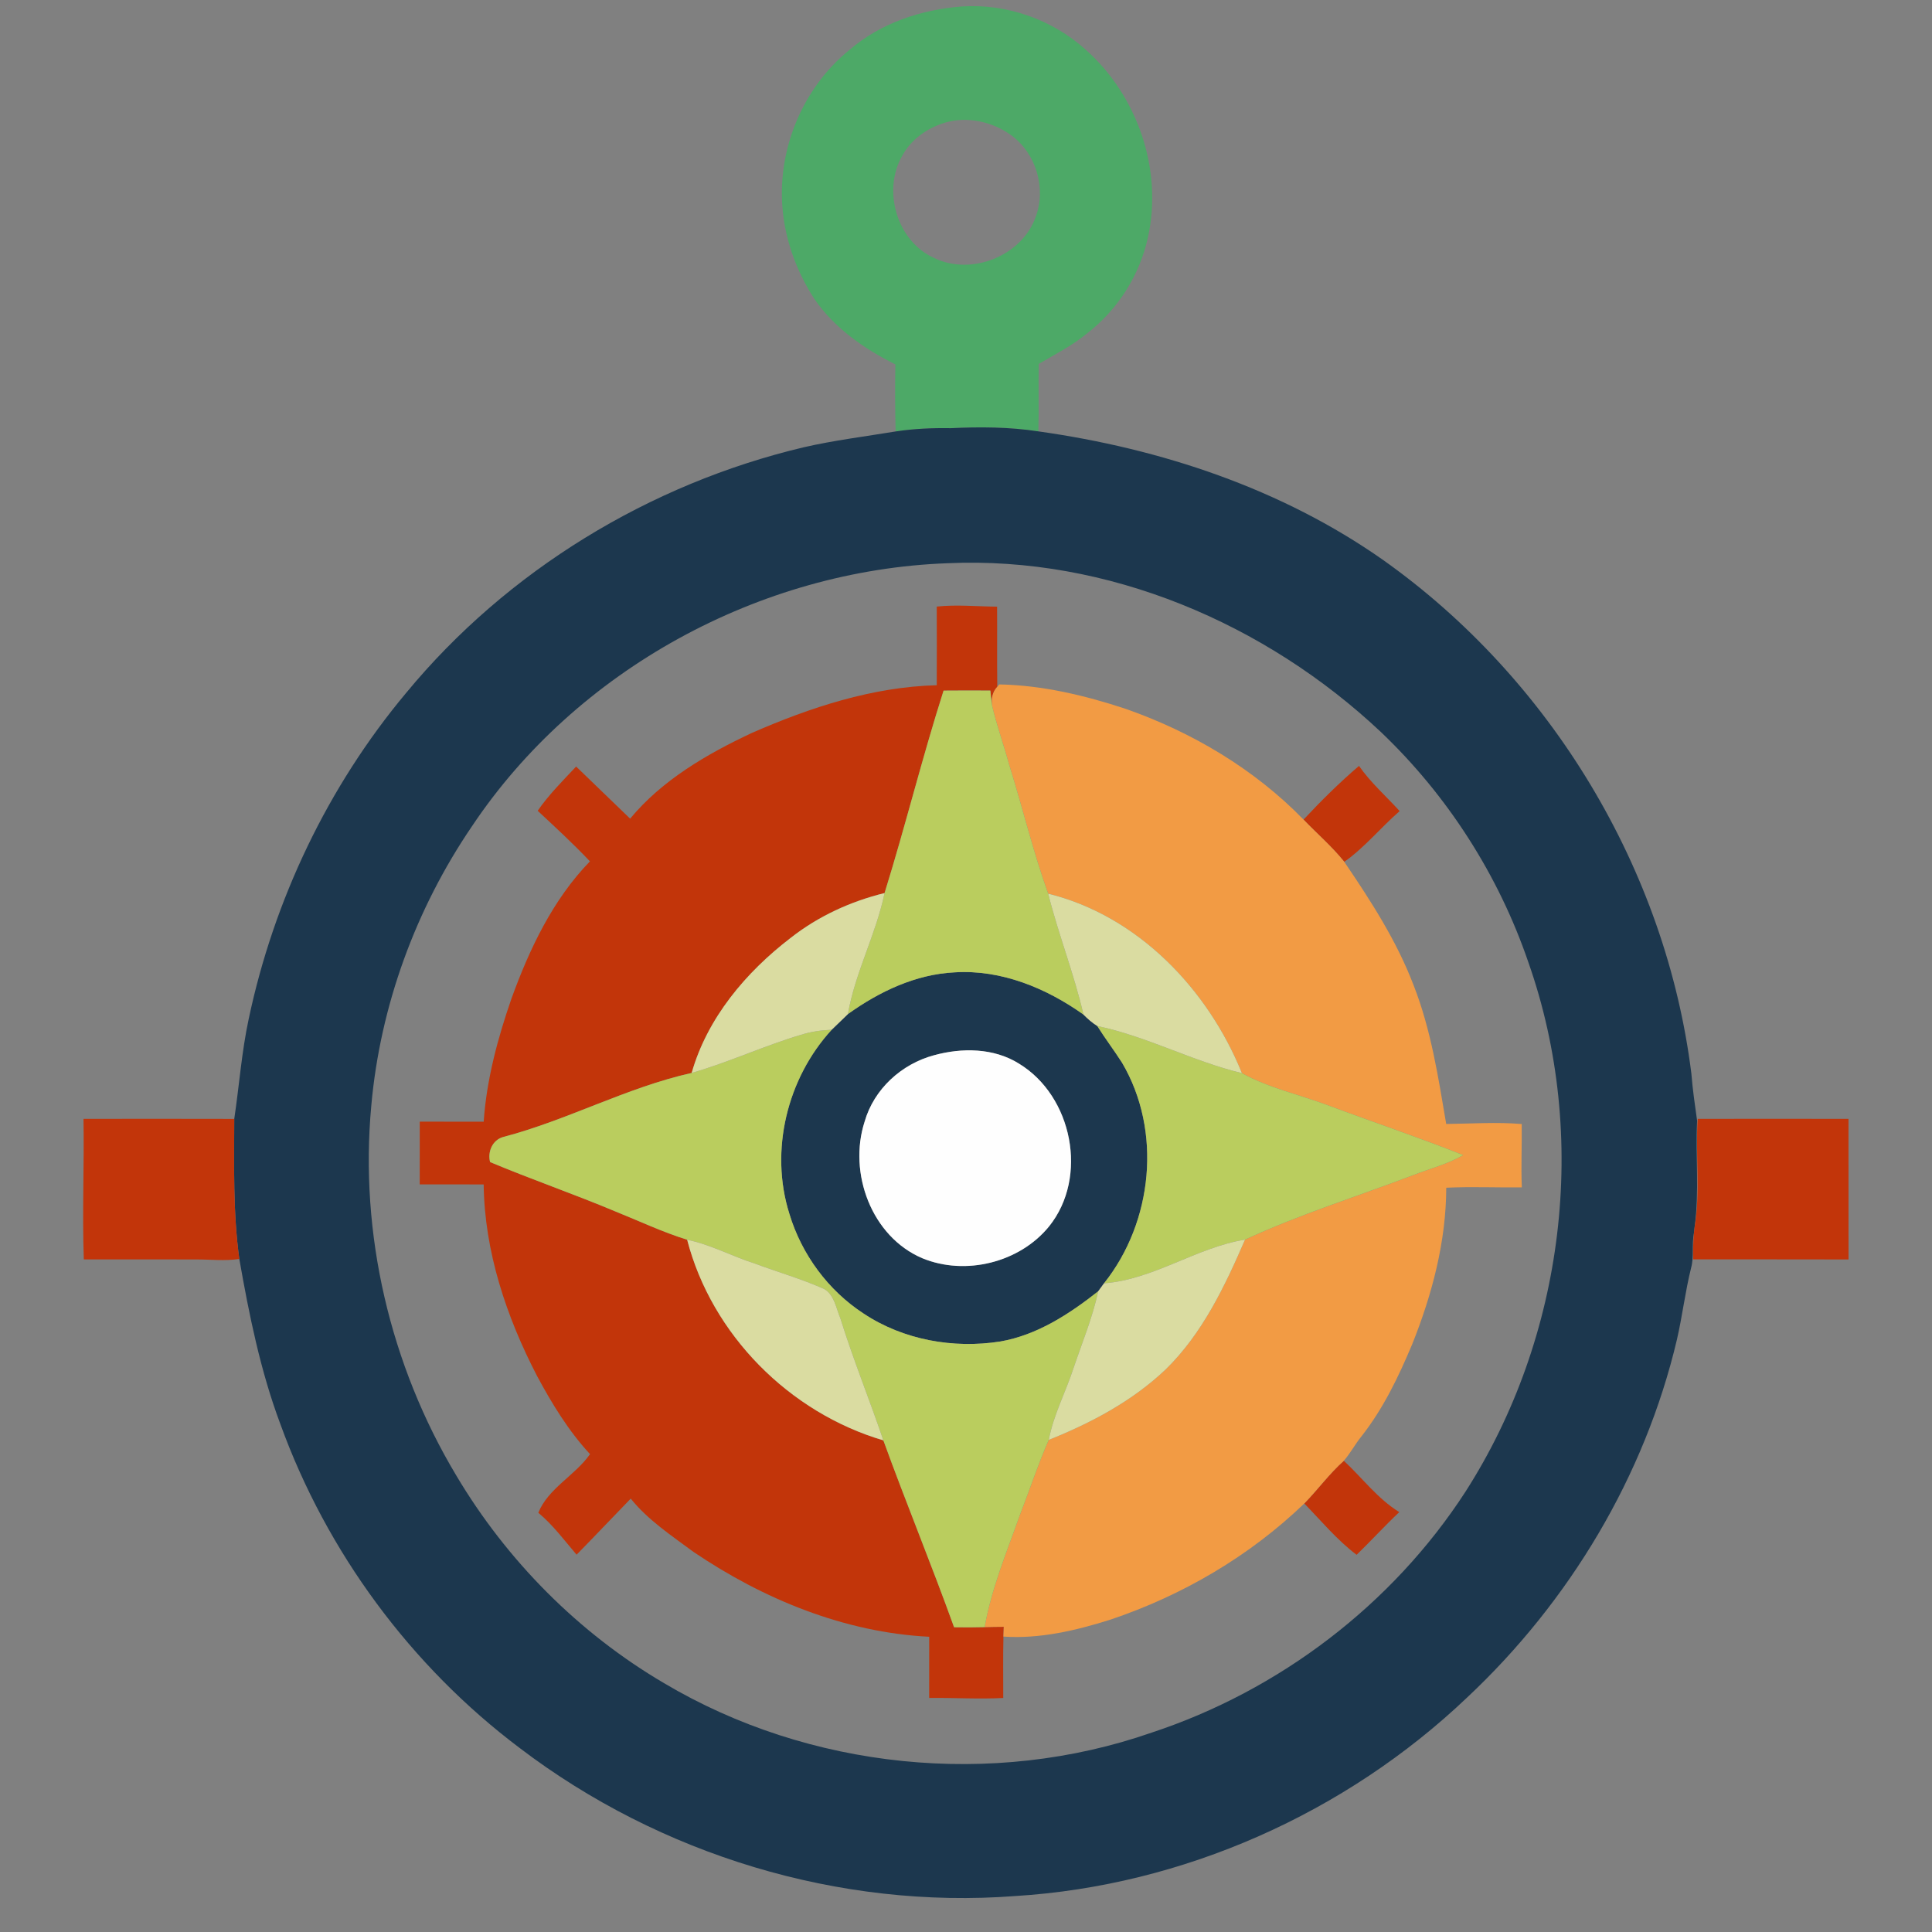 <svg xmlns="http://www.w3.org/2000/svg" width="512pt" height="512pt" viewBox="0 0 512 512"><rect x="0" y="0" width="512" height="512" fill="#808080" stroke="none"/><g id="#4da967ff"><path fill="#4da967" opacity="1.00" d=" M 225.15 13.20 C 233.40 6.08 244.21 2.52 254.96 1.71 C 266.86 0.93 278.93 5.21 287.76 13.20 C 301.41 25.33 308.21 44.95 304.22 62.87 C 302.05 72.88 296.27 82.00 288.19 88.27 C 284.25 91.55 279.67 93.86 275.28 96.44 C 275.16 102.40 275.35 108.36 275.18 114.32 C 267.51 113.14 259.71 113.10 251.97 113.47 C 247.08 113.39 242.19 113.60 237.35 114.34 C 237.20 108.42 237.18 102.49 237.28 96.57 C 228.99 92.43 221.09 86.93 215.79 79.19 C 211.37 72.34 208.35 64.46 207.48 56.33 C 205.70 40.21 212.50 23.39 225.15 13.20 M 250.37 32.52 C 245.75 33.92 241.52 36.88 239.17 41.16 C 233.74 50.43 237.67 63.98 247.60 68.39 C 257.46 73.16 270.84 67.84 274.48 57.44 C 277.32 49.84 274.55 40.61 267.98 35.84 C 263.03 32.23 256.29 30.74 250.37 32.52 Z"></path></g><g id="#1c374eff"><path fill="#1c374e" opacity="1.00" d=" M 237.35 114.34 C 242.19 113.60 247.08 113.39 251.97 113.47 C 259.71 113.10 267.51 113.14 275.18 114.32 C 307.60 118.88 339.61 129.47 366.55 148.41 C 410.98 179.91 441.52 230.48 448.24 284.58 C 448.57 288.75 449.17 292.88 449.75 297.01 C 449.30 306.38 450.37 315.79 449.10 325.12 C 449.05 325.53 448.96 326.35 448.91 326.76 C 448.30 329.81 448.99 332.98 448.16 336.00 C 446.60 342.26 445.86 348.68 444.41 354.97 C 435.87 391.22 415.91 424.43 388.80 449.86 C 356.56 480.53 313.53 499.72 269.05 502.47 C 222.44 506.04 174.89 491.53 137.75 463.26 C 108.90 441.57 86.59 411.34 74.30 377.40 C 69.01 363.28 66.02 348.44 63.42 333.63 C 61.74 321.34 62.05 308.89 62.08 296.52 C 63.40 287.70 64.03 278.77 65.91 270.03 C 72.59 238.45 86.90 208.41 107.63 183.63 C 134.39 151.20 172.12 128.23 212.97 118.54 C 221.02 116.69 229.22 115.68 237.35 114.34 M 251.15 149.26 C 201.37 151.05 152.79 177.46 125.06 218.99 C 110.15 240.89 100.76 266.57 98.40 292.98 C 95.23 326.95 103.38 361.78 120.91 391.01 C 134.30 413.56 153.36 432.77 175.99 446.06 C 214.41 468.88 262.99 473.87 305.20 459.16 C 339.01 448.02 368.95 425.26 388.34 395.36 C 414.68 354.30 421.26 301.10 405.03 255.01 C 397.15 231.94 383.63 210.84 365.99 194.03 C 335.37 165.18 293.54 147.35 251.15 149.26 Z"></path><path fill="#1c374e" opacity="1.00" d=" M 224.71 268.74 C 233.01 262.78 242.67 258.18 253.02 257.68 C 265.32 256.91 277.26 261.85 287.13 268.87 C 288.24 270.01 289.44 271.05 290.79 271.90 C 292.87 275.22 295.25 278.34 297.36 281.64 C 308.01 299.71 305.54 323.83 292.58 340.09 C 292.05 340.79 291.54 341.50 291.03 342.21 C 283.36 348.25 274.86 353.81 265.08 355.51 C 252.66 357.46 239.41 355.11 228.87 348.11 C 219.47 341.99 212.43 332.42 209.20 321.69 C 203.90 304.93 208.59 285.78 220.40 272.90 C 221.84 271.52 223.27 270.12 224.71 268.74 M 247.50 279.66 C 238.92 281.96 231.61 288.61 229.14 297.23 C 224.74 310.80 230.94 327.71 244.42 333.44 C 255.84 338.16 270.22 334.61 278.02 325.00 C 288.51 311.95 284.20 290.45 270.02 281.86 C 263.34 277.68 254.90 277.62 247.50 279.66 Z"></path></g><g id="#c2350aff"><path fill="#c2350a" opacity="1.00" d=" M 248.25 160.75 C 253.56 160.18 258.91 160.73 264.24 160.77 C 264.29 167.84 264.20 174.93 264.29 182.01 C 262.97 183.40 262.66 185.23 262.93 187.08 C 262.70 185.73 262.60 184.36 262.45 183.01 C 258.32 183.00 254.19 182.97 250.06 183.02 C 244.39 200.77 239.95 218.88 234.42 236.67 C 225.41 238.89 216.86 242.80 209.54 248.55 C 197.69 257.63 187.44 269.77 183.30 284.34 C 166.04 288.20 150.36 296.88 133.30 301.33 C 130.48 302.17 129.19 305.22 129.88 307.96 C 140.82 312.55 152.06 316.42 163.00 321.01 C 169.35 323.56 175.55 326.51 182.10 328.54 C 188.65 353.74 209.21 374.37 234.10 381.71 C 240.12 398.29 246.86 414.62 252.84 431.23 C 255.54 431.27 258.24 431.28 260.94 431.20 C 262.63 431.16 264.31 431.12 266.01 431.12 C 265.99 431.77 265.94 433.06 265.92 433.71 C 265.79 439.13 265.88 444.56 265.87 449.98 C 259.33 450.33 252.78 449.89 246.24 449.98 C 246.25 444.57 246.24 439.17 246.25 433.76 C 223.78 432.63 202.23 423.77 183.75 411.25 C 177.93 406.93 171.74 402.85 167.15 397.15 C 162.35 402.08 157.63 407.10 152.80 412.01 C 149.56 408.22 146.54 404.12 142.66 400.90 C 145.26 394.43 152.40 391.03 156.36 385.36 C 150.66 379.21 146.27 371.99 142.32 364.64 C 134.20 348.98 128.39 331.67 128.18 313.89 C 122.53 313.85 116.88 313.90 111.23 313.87 C 111.23 308.33 111.22 302.79 111.24 297.25 C 116.89 297.24 122.53 297.24 128.18 297.26 C 128.95 286.07 131.90 275.15 135.56 264.59 C 140.33 251.45 146.50 238.41 156.34 228.27 C 151.92 223.59 147.19 219.25 142.49 214.86 C 145.45 210.59 149.14 206.91 152.68 203.14 C 157.46 207.72 162.20 212.37 166.99 216.95 C 175.48 206.71 187.34 199.82 199.28 194.22 C 214.76 187.46 231.23 182.03 248.25 181.59 C 248.28 174.64 248.28 167.70 248.25 160.75 Z"></path><path fill="#c2350a" opacity="1.00" d=" M 345.45 217.20 C 350.11 212.22 354.96 207.41 360.15 202.97 C 363.21 207.39 367.32 210.98 370.92 214.95 C 365.91 219.30 361.69 224.55 356.25 228.40 C 353.00 224.33 349.04 220.95 345.45 217.20 Z"></path><path fill="#c2350a" opacity="1.00" d=" M 22.13 296.51 C 35.45 296.50 48.76 296.48 62.08 296.52 C 62.05 308.89 61.74 321.34 63.42 333.63 C 59.66 334.22 55.83 333.76 52.04 333.77 C 42.10 333.73 32.16 333.76 22.21 333.76 C 21.78 321.36 22.33 308.93 22.13 296.51 Z"></path><path fill="#c2350a" opacity="1.00" d=" M 449.91 296.51 C 463.23 296.49 476.55 296.49 489.87 296.51 C 489.88 308.93 489.87 321.35 489.88 333.77 C 476.16 333.72 462.44 333.77 448.72 333.74 C 448.62 331.41 448.72 329.08 448.91 326.76 C 448.96 326.35 449.05 325.53 449.10 325.12 C 450.67 315.64 449.27 306.04 449.91 296.51 Z"></path><path fill="#c2350a" opacity="1.00" d=" M 345.65 398.44 C 349.24 394.75 352.28 390.55 356.13 387.12 C 361.02 391.65 365.08 397.20 370.83 400.72 C 366.94 404.38 363.35 408.33 359.52 412.04 C 354.36 408.17 350.15 403.06 345.65 398.44 Z"></path></g><g id="#f29b44ff"><path fill="#f29b44" opacity="1.00" d=" M 264.29 182.01 L 264.82 181.38 C 276.20 181.59 287.45 184.27 298.22 187.82 C 315.85 193.98 332.38 203.77 345.45 217.20 C 349.04 220.95 353.00 224.33 356.25 228.40 C 363.27 238.73 370.14 249.34 374.61 261.08 C 379.24 272.86 381.15 285.45 383.26 297.86 C 389.93 297.80 396.61 297.31 403.27 297.88 C 403.35 303.47 403.06 309.07 403.30 314.67 C 396.62 314.74 389.94 314.44 383.27 314.76 C 383.24 329.04 379.52 343.07 374.24 356.25 C 370.64 364.84 366.55 373.36 360.75 380.71 C 359.09 382.76 357.86 385.13 356.13 387.12 C 352.28 390.55 349.24 394.75 345.65 398.44 C 331.14 412.42 313.29 422.84 294.22 429.24 C 285.10 432.11 275.54 434.37 265.92 433.71 C 265.94 433.06 265.99 431.77 266.01 431.12 C 264.31 431.12 262.63 431.16 260.94 431.20 C 262.76 420.91 266.83 411.21 270.31 401.41 C 272.88 394.81 275.09 388.07 277.93 381.59 C 289.15 377.11 300.09 371.30 308.90 362.93 C 318.66 353.40 324.60 340.86 329.95 328.51 C 344.38 321.83 359.59 317.09 374.43 311.45 C 378.89 309.70 383.60 308.53 387.76 306.11 C 375.98 301.43 363.95 297.40 352.07 292.97 C 344.44 290.08 336.30 288.38 329.12 284.39 C 320.11 262.13 301.56 242.70 277.78 236.83 C 273.74 225.61 270.99 213.99 267.43 202.62 C 266.01 197.42 264.18 192.33 262.93 187.08 C 262.66 185.23 262.97 183.40 264.29 182.01 Z"></path></g><g id="#bacd5eff"><path fill="#bacd5e" opacity="1.00" d=" M 250.06 183.02 C 254.19 182.97 258.32 183.00 262.45 183.01 C 262.60 184.36 262.70 185.73 262.93 187.08 C 264.18 192.33 266.01 197.42 267.43 202.62 C 270.99 213.99 273.74 225.61 277.78 236.83 C 280.48 247.62 284.64 258.04 287.13 268.87 C 277.26 261.85 265.32 256.91 253.02 257.68 C 242.67 258.18 233.01 262.78 224.71 268.74 C 226.62 257.70 232.14 247.65 234.42 236.67 C 239.95 218.88 244.39 200.77 250.06 183.02 Z"></path><path fill="#bacd5e" opacity="1.00" d=" M 290.79 271.90 C 303.98 274.66 316.02 281.25 329.12 284.39 C 336.30 288.38 344.44 290.08 352.07 292.97 C 363.95 297.40 375.98 301.43 387.76 306.11 C 383.60 308.53 378.89 309.70 374.43 311.45 C 359.59 317.09 344.38 321.83 329.95 328.51 C 316.97 330.62 305.79 339.08 292.58 340.09 C 305.54 323.83 308.01 299.71 297.36 281.64 C 295.25 278.34 292.87 275.22 290.79 271.90 Z"></path><path fill="#bacd5e" opacity="1.00" d=" M 212.18 274.26 C 214.84 273.41 217.61 273.01 220.40 272.90 C 208.59 285.78 203.90 304.93 209.20 321.69 C 212.43 332.42 219.47 341.99 228.87 348.11 C 239.41 355.11 252.66 357.46 265.08 355.51 C 274.86 353.81 283.36 348.25 291.03 342.21 C 289.54 349.19 286.77 355.80 284.50 362.55 C 282.42 368.93 279.19 374.94 277.93 381.59 C 275.09 388.07 272.88 394.81 270.31 401.41 C 266.83 411.21 262.76 420.91 260.94 431.20 C 258.24 431.28 255.54 431.27 252.84 431.23 C 246.86 414.62 240.12 398.29 234.10 381.71 C 230.43 370.88 226.09 360.26 222.69 349.32 C 221.57 346.67 221.10 343.18 218.44 341.61 C 212.51 338.95 206.22 337.16 200.13 334.89 C 194.05 332.96 188.37 329.84 182.10 328.54 C 175.55 326.51 169.35 323.56 163.00 321.01 C 152.06 316.42 140.82 312.55 129.88 307.96 C 129.19 305.22 130.48 302.17 133.30 301.33 C 150.36 296.88 166.04 288.20 183.30 284.34 C 193.11 281.52 202.40 277.18 212.18 274.26 Z"></path></g><g id="#dadca1ff"><path fill="#dadca1" opacity="1.00" d=" M 209.54 248.55 C 216.86 242.80 225.41 238.89 234.42 236.67 C 232.14 247.65 226.62 257.70 224.71 268.74 C 223.27 270.12 221.84 271.52 220.40 272.90 C 217.61 273.01 214.84 273.41 212.18 274.26 C 202.40 277.18 193.11 281.52 183.30 284.34 C 187.44 269.77 197.69 257.63 209.54 248.55 Z"></path><path fill="#dadca1" opacity="1.00" d=" M 277.78 236.83 C 301.56 242.70 320.11 262.13 329.12 284.39 C 316.02 281.25 303.98 274.66 290.79 271.90 C 289.44 271.05 288.24 270.01 287.13 268.87 C 284.64 258.04 280.48 247.62 277.78 236.83 Z"></path><path fill="#dadca1" opacity="1.00" d=" M 182.10 328.54 C 188.37 329.84 194.05 332.96 200.13 334.89 C 206.22 337.16 212.51 338.95 218.44 341.61 C 221.10 343.18 221.57 346.67 222.69 349.32 C 226.09 360.26 230.43 370.88 234.10 381.71 C 209.21 374.37 188.65 353.74 182.10 328.54 Z"></path><path fill="#dadca1" opacity="1.00" d=" M 292.58 340.09 C 305.79 339.08 316.97 330.62 329.95 328.51 C 324.60 340.86 318.66 353.40 308.90 362.93 C 300.09 371.30 289.15 377.11 277.93 381.59 C 279.19 374.94 282.42 368.93 284.50 362.55 C 286.77 355.80 289.54 349.19 291.03 342.21 C 291.54 341.50 292.05 340.79 292.58 340.09 Z"></path></g><g id="#fefefeff"><path fill="#fefefe" opacity="1.00" d=" M 247.50 279.66 C 254.90 277.62 263.34 277.68 270.02 281.86 C 284.20 290.45 288.51 311.95 278.02 325.00 C 270.22 334.61 255.84 338.16 244.42 333.44 C 230.94 327.71 224.74 310.80 229.14 297.23 C 231.61 288.61 238.92 281.96 247.50 279.66 Z"></path></g></svg>
